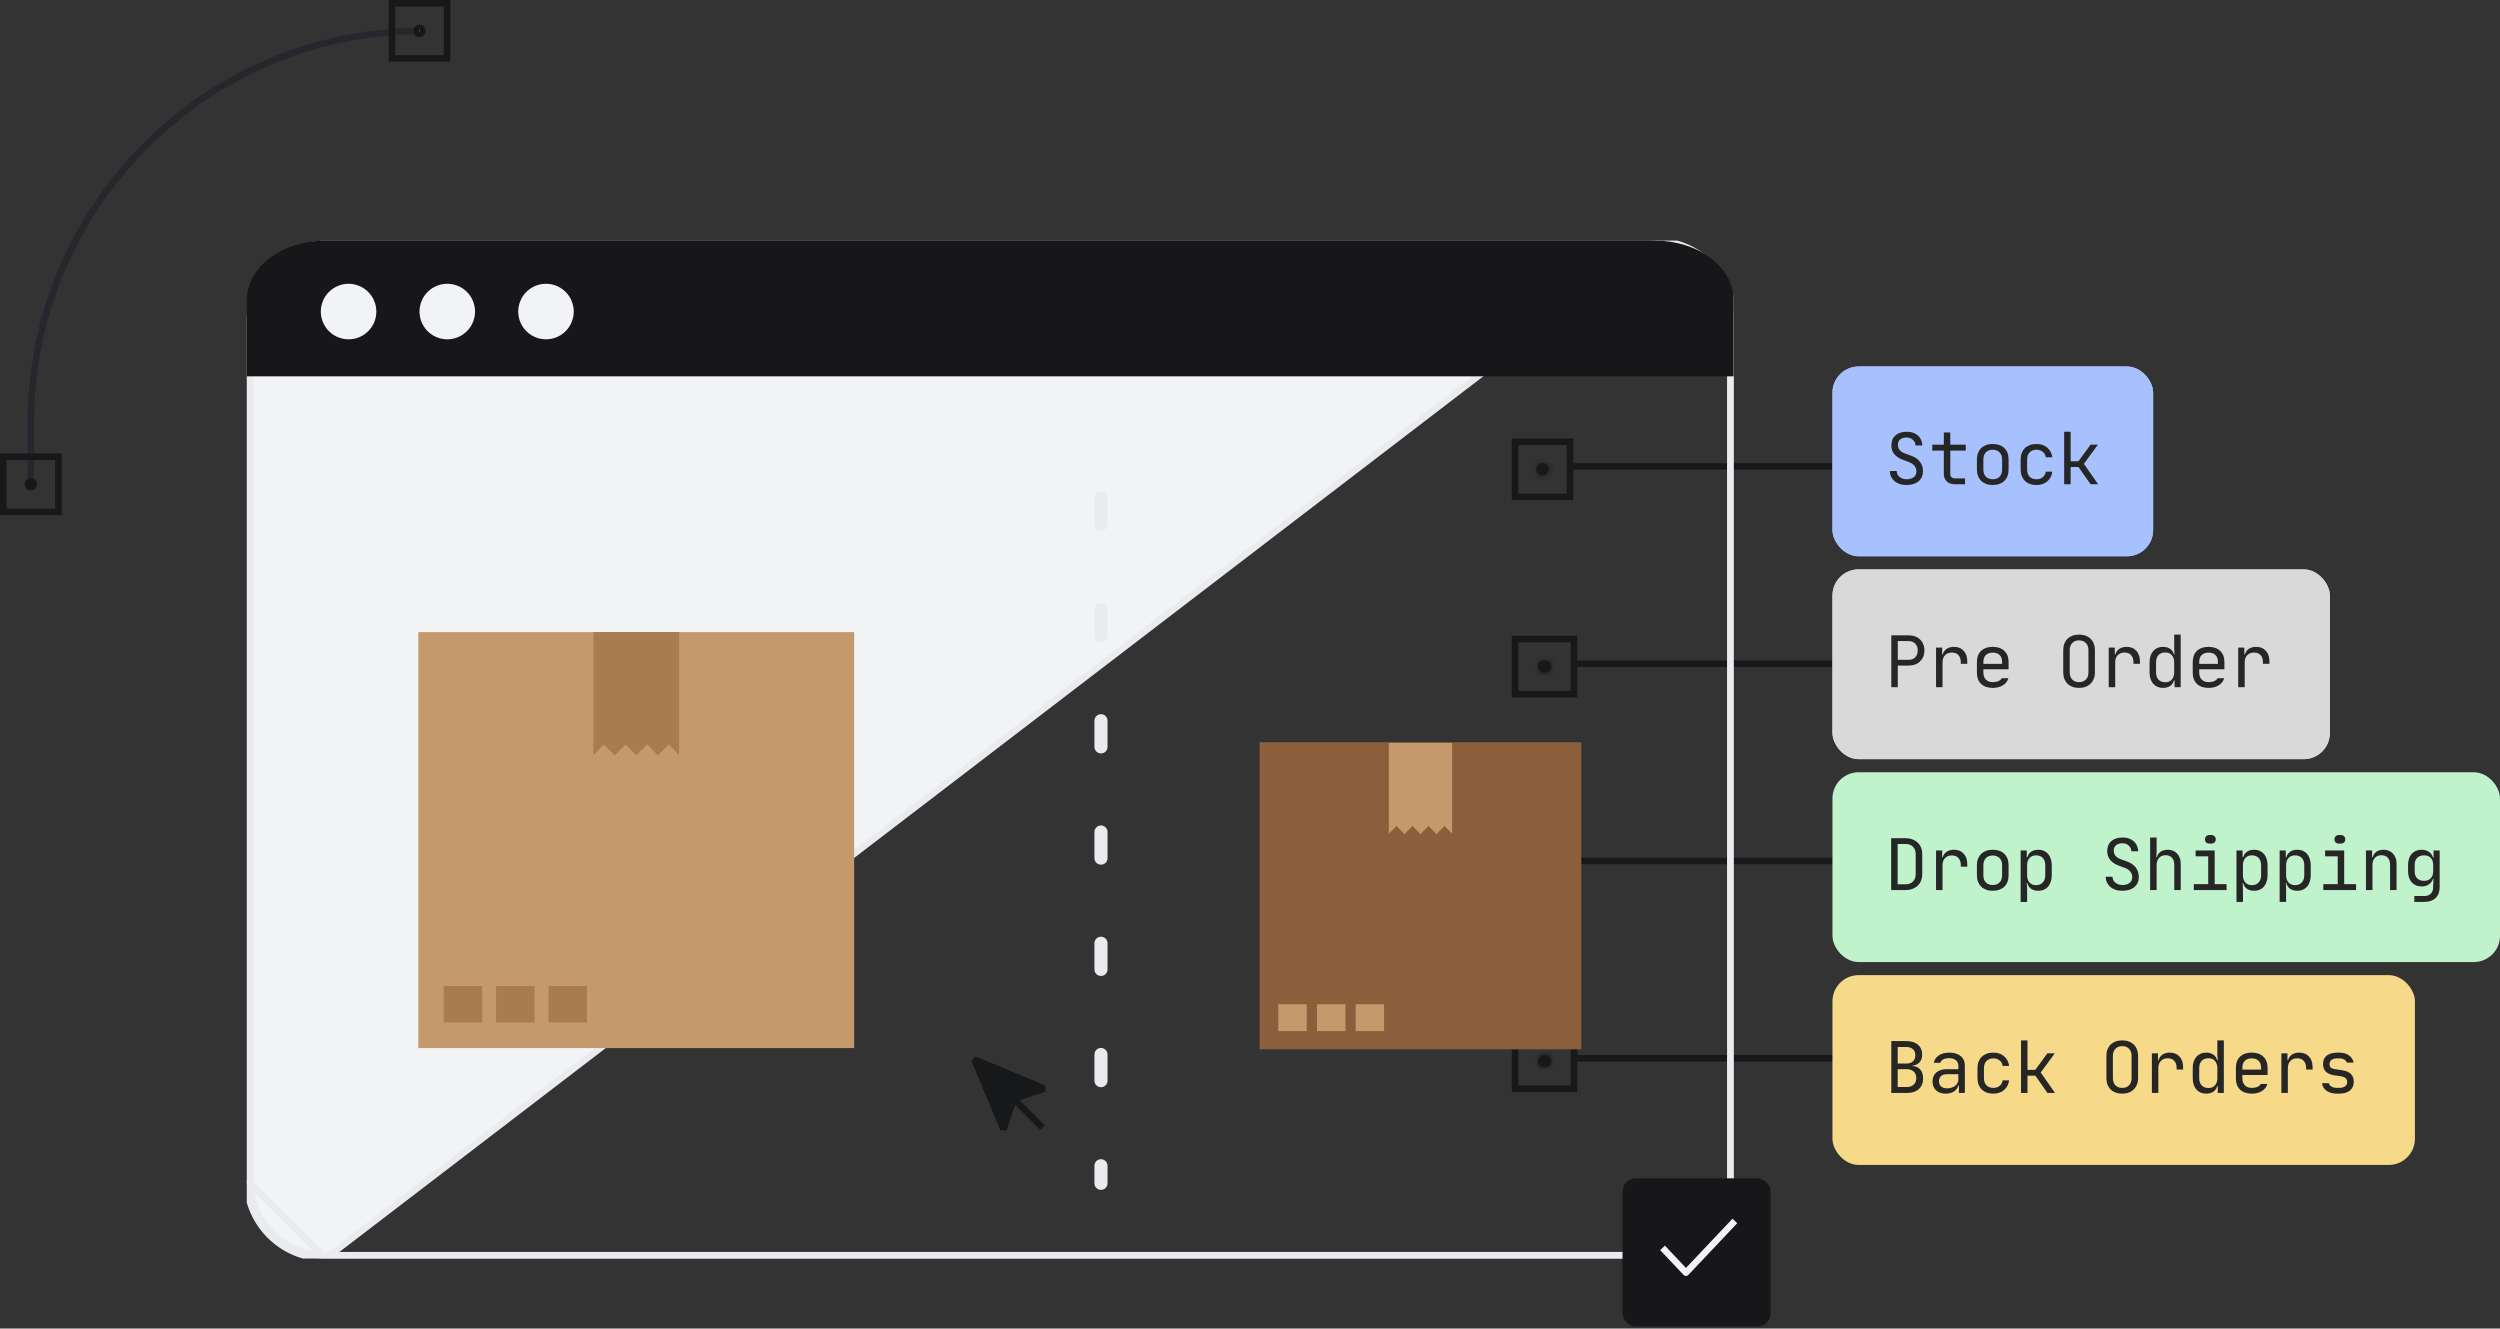 <svg width="382" height="203" viewBox="0 0 382 203" fill="none" xmlns="http://www.w3.org/2000/svg">
<rect x="0" y="0" width="382" height="203" fill="#333333" stroke="none"/>
<rect x="315.106" y="75.92" width="8.42" height="8.394" transform="rotate(-90 315.106 75.92)" stroke="#17181A"/>
<mask id="path-2-inside-1_2117_12706" fill="white">
<ellipse cx="319.303" cy="71.71" rx="0.942" ry="0.939" transform="rotate(-90 319.303 71.71)"/>
</mask>
<ellipse cx="319.303" cy="71.71" rx="0.942" ry="0.939" transform="rotate(-90 319.303 71.71)" fill="#17181A"/>
<path d="M319.303 71.768C319.267 71.768 319.242 71.739 319.242 71.71L321.242 71.71C321.242 70.64 320.376 69.768 319.303 69.768L319.303 71.768ZM319.242 71.71C319.242 71.681 319.267 71.652 319.303 71.652L319.303 73.652C320.376 73.652 321.242 72.78 321.242 71.71L319.242 71.71ZM319.303 71.652C319.339 71.652 319.363 71.681 319.363 71.71L317.363 71.71C317.363 72.78 318.229 73.652 319.303 73.652L319.303 71.652ZM319.363 71.71C319.363 71.739 319.339 71.768 319.303 71.768L319.303 69.768C318.229 69.768 317.363 70.64 317.363 71.71L319.363 71.71Z" fill="#17181A" mask="url(#path-2-inside-1_2117_12706)"/>
<rect x="231.5" y="75.92" width="8.42" height="8.394" transform="rotate(-90 231.5 75.92)" stroke="#17181A"/>
<mask id="path-5-inside-2_2117_12706" fill="white">
<ellipse cx="235.696" cy="71.71" rx="0.942" ry="0.939" transform="rotate(-90 235.696 71.71)"/>
</mask>
<ellipse cx="235.696" cy="71.71" rx="0.942" ry="0.939" transform="rotate(-90 235.696 71.71)" fill="#17181A"/>
<path d="M235.696 71.768C235.66 71.768 235.636 71.739 235.636 71.71L237.636 71.71C237.636 70.64 236.77 69.768 235.696 69.768L235.696 71.768ZM235.636 71.71C235.636 71.681 235.66 71.652 235.696 71.652L235.696 73.652C236.77 73.652 237.636 72.78 237.636 71.71L235.636 71.71ZM235.696 71.652C235.732 71.652 235.757 71.681 235.757 71.71L233.757 71.71C233.757 72.78 234.622 73.652 235.696 73.652L235.696 71.652ZM235.757 71.71C235.757 71.739 235.732 71.768 235.696 71.768L235.696 69.768C234.622 69.768 233.757 70.64 233.757 71.71L235.757 71.71Z" fill="#17181A" mask="url(#path-5-inside-2_2117_12706)"/>
<line x1="315.546" y1="71.268" x2="240.394" y2="71.268" stroke="#17181A"/>
<rect x="320.5" y="106.065" width="8.42" height="9" transform="rotate(-90 320.5 106.065)" stroke="#17181A"/>
<mask id="path-9-inside-3_2117_12706" fill="white">
<ellipse cx="325" cy="101.855" rx="0.942" ry="1" transform="rotate(-90 325 101.855)"/>
</mask>
<ellipse cx="325" cy="101.855" rx="0.942" ry="1" transform="rotate(-90 325 101.855)" fill="#17181A"/>
<path d="M325 101.913C325.019 101.913 325.025 101.919 325.021 101.916C325.02 101.915 325.014 101.909 325.009 101.898C325.004 101.885 325 101.87 325 101.855L327 101.855C327 100.727 326.047 99.913 325 99.913L325 101.913ZM325 101.855C325 101.84 325.004 101.824 325.009 101.812C325.014 101.8 325.02 101.794 325.021 101.793C325.025 101.79 325.019 101.797 325 101.797L325 103.797C326.047 103.797 327 102.983 327 101.855L325 101.855ZM325 101.797C324.981 101.797 324.975 101.79 324.979 101.793C324.98 101.794 324.986 101.8 324.991 101.812C324.996 101.824 325 101.84 325 101.855L323 101.855C323 102.983 323.953 103.797 325 103.797L325 101.797ZM325 101.855C325 101.87 324.996 101.885 324.991 101.898C324.986 101.909 324.98 101.915 324.979 101.916C324.975 101.919 324.981 101.913 325 101.913L325 99.913C323.953 99.913 323 100.727 323 101.855L325 101.855Z" fill="#17181A" mask="url(#path-9-inside-3_2117_12706)"/>
<rect x="231.5" y="106.065" width="8.42" height="9" transform="rotate(-90 231.5 106.065)" stroke="#17181A"/>
<mask id="path-12-inside-4_2117_12706" fill="white">
<ellipse cx="236" cy="101.855" rx="0.942" ry="1" transform="rotate(-90 236 101.855)"/>
</mask>
<ellipse cx="236" cy="101.855" rx="0.942" ry="1" transform="rotate(-90 236 101.855)" fill="#17181A"/>
<path d="M236 101.913C236.019 101.913 236.025 101.919 236.021 101.916C236.02 101.915 236.014 101.909 236.009 101.898C236.004 101.885 236 101.87 236 101.855L238 101.855C238 100.727 237.047 99.913 236 99.913L236 101.913ZM236 101.855C236 101.84 236.004 101.824 236.009 101.812C236.014 101.8 236.02 101.794 236.021 101.793C236.025 101.79 236.019 101.797 236 101.797L236 103.797C237.047 103.797 238 102.983 238 101.855L236 101.855ZM236 101.797C235.981 101.797 235.975 101.79 235.979 101.793C235.98 101.794 235.986 101.8 235.991 101.812C235.996 101.824 236 101.84 236 101.855L234 101.855C234 102.983 234.953 103.797 236 103.797L236 101.797ZM236 101.855C236 101.87 235.996 101.885 235.991 101.898C235.986 101.909 235.98 101.915 235.979 101.916C235.975 101.919 235.981 101.913 236 101.913L236 99.913C234.953 99.913 234 100.727 234 101.855L236 101.855Z" fill="#17181A" mask="url(#path-12-inside-4_2117_12706)"/>
<line x1="321" y1="101.413" x2="241" y2="101.413" stroke="#17181A"/>
<rect x="320.5" y="166.355" width="8.42" height="9" transform="rotate(-90 320.5 166.355)" stroke="#17181A"/>
<mask id="path-16-inside-5_2117_12706" fill="white">
<ellipse cx="325" cy="162.145" rx="0.942" ry="1" transform="rotate(-90 325 162.145)"/>
</mask>
<ellipse cx="325" cy="162.145" rx="0.942" ry="1" transform="rotate(-90 325 162.145)" fill="#17181A"/>
<path d="M325 162.203C325.019 162.203 325.025 162.21 325.021 162.207C325.02 162.205 325.014 162.199 325.009 162.188C325.004 162.175 325 162.16 325 162.145L327 162.145C327 161.017 326.047 160.203 325 160.203L325 162.203ZM325 162.145C325 162.13 325.004 162.114 325.009 162.102C325.014 162.09 325.02 162.085 325.021 162.083C325.025 162.08 325.019 162.087 325 162.087L325 164.087C326.047 164.087 327 163.273 327 162.145L325 162.145ZM325 162.087C324.981 162.087 324.975 162.08 324.979 162.083C324.98 162.085 324.986 162.09 324.991 162.102C324.996 162.114 325 162.13 325 162.145L323 162.145C323 163.273 323.953 164.087 325 164.087L325 162.087ZM325 162.145C325 162.16 324.996 162.175 324.991 162.188C324.986 162.199 324.98 162.205 324.979 162.207C324.975 162.21 324.981 162.203 325 162.203L325 160.203C323.953 160.203 323 161.017 323 162.145L325 162.145Z" fill="#17181A" mask="url(#path-16-inside-5_2117_12706)"/>
<rect x="231.5" y="166.355" width="8.42" height="9" transform="rotate(-90 231.5 166.355)" stroke="#17181A"/>
<mask id="path-19-inside-6_2117_12706" fill="white">
<ellipse cx="236" cy="162.145" rx="0.942" ry="1" transform="rotate(-90 236 162.145)"/>
</mask>
<ellipse cx="236" cy="162.145" rx="0.942" ry="1" transform="rotate(-90 236 162.145)" fill="#17181A"/>
<path d="M236 162.203C236.019 162.203 236.025 162.21 236.021 162.207C236.02 162.205 236.014 162.199 236.009 162.188C236.004 162.175 236 162.16 236 162.145L238 162.145C238 161.017 237.047 160.203 236 160.203L236 162.203ZM236 162.145C236 162.13 236.004 162.114 236.009 162.102C236.014 162.09 236.02 162.085 236.021 162.083C236.025 162.08 236.019 162.087 236 162.087L236 164.087C237.047 164.087 238 163.273 238 162.145L236 162.145ZM236 162.087C235.981 162.087 235.975 162.08 235.979 162.083C235.98 162.085 235.986 162.09 235.991 162.102C235.996 162.114 236 162.13 236 162.145L234 162.145C234 163.273 234.953 164.087 236 164.087L236 162.087ZM236 162.145C236 162.16 235.996 162.175 235.991 162.188C235.986 162.199 235.98 162.205 235.979 162.207C235.975 162.21 235.981 162.203 236 162.203L236 160.203C234.953 160.203 234 161.017 234 162.145L236 162.145Z" fill="#17181A" mask="url(#path-19-inside-6_2117_12706)"/>
<line x1="321" y1="161.703" x2="241" y2="161.703" stroke="#17181A"/>
<rect x="320.5" y="136.21" width="8.42" height="9" transform="rotate(-90 320.5 136.21)" stroke="#17181A"/>
<mask id="path-23-inside-7_2117_12706" fill="white">
<ellipse cx="325" cy="132" rx="0.942" ry="1" transform="rotate(-90 325 132)"/>
</mask>
<ellipse cx="325" cy="132" rx="0.942" ry="1" transform="rotate(-90 325 132)" fill="#17181A"/>
<path d="M325 132.058C325.019 132.058 325.025 132.065 325.021 132.062C325.02 132.06 325.014 132.054 325.009 132.043C325.004 132.03 325 132.015 325 132L327 132C327 130.872 326.047 130.058 325 130.058L325 132.058ZM325 132C325 131.985 325.004 131.97 325.009 131.957C325.014 131.945 325.02 131.94 325.021 131.938C325.025 131.935 325.019 131.942 325 131.942L325 133.942C326.047 133.942 327 133.128 327 132L325 132ZM325 131.942C324.981 131.942 324.975 131.935 324.979 131.938C324.98 131.94 324.986 131.945 324.991 131.957C324.996 131.97 325 131.985 325 132L323 132C323 133.128 323.953 133.942 325 133.942L325 131.942ZM325 132C325 132.015 324.996 132.03 324.991 132.043C324.986 132.054 324.98 132.06 324.979 132.062C324.975 132.065 324.981 132.058 325 132.058L325 130.058C323.953 130.058 323 130.872 323 132L325 132Z" fill="#17181A" mask="url(#path-23-inside-7_2117_12706)"/>
<rect x="231.5" y="136.21" width="8.42" height="9" transform="rotate(-90 231.5 136.21)" stroke="#17181A"/>
<mask id="path-26-inside-8_2117_12706" fill="white">
<ellipse cx="236" cy="132" rx="0.942" ry="1" transform="rotate(-90 236 132)"/>
</mask>
<ellipse cx="236" cy="132" rx="0.942" ry="1" transform="rotate(-90 236 132)" fill="#17181A"/>
<path d="M236 132.058C236.019 132.058 236.025 132.065 236.021 132.062C236.02 132.06 236.014 132.054 236.009 132.043C236.004 132.03 236 132.015 236 132L238 132C238 130.872 237.047 130.058 236 130.058L236 132.058ZM236 132C236 131.985 236.004 131.97 236.009 131.957C236.014 131.945 236.02 131.94 236.021 131.938C236.025 131.935 236.019 131.942 236 131.942L236 133.942C237.047 133.942 238 133.128 238 132L236 132ZM236 131.942C235.981 131.942 235.975 131.935 235.979 131.938C235.98 131.94 235.986 131.945 235.991 131.957C235.996 131.97 236 131.985 236 132L234 132C234 133.128 234.953 133.942 236 133.942L236 131.942ZM236 132C236 132.015 235.996 132.03 235.991 132.043C235.986 132.054 235.98 132.06 235.979 132.062C235.975 132.065 235.981 132.058 236 132.058L236 130.058C234.953 130.058 234 130.872 234 132L236 132Z" fill="#17181A" mask="url(#path-26-inside-8_2117_12706)"/>
<line x1="321" y1="131.558" x2="241" y2="131.558" stroke="#17181A"/>
<rect x="280" y="56" width="49" height="29" rx="4" fill="#A6C1FE"/>
<path d="M291.3 74.11C290.941 74.11 290.607 74.062 290.299 73.967C289.991 73.864 289.723 73.721 289.496 73.538C289.276 73.347 289.1 73.12 288.968 72.856C288.843 72.592 288.777 72.295 288.77 71.965H289.815C289.815 72.156 289.852 72.328 289.925 72.482C290.006 72.636 290.116 72.768 290.255 72.878C290.394 72.988 290.556 73.076 290.739 73.142C290.922 73.201 291.117 73.23 291.322 73.23C291.784 73.23 292.151 73.124 292.422 72.911C292.693 72.691 292.829 72.394 292.829 72.02C292.829 71.705 292.73 71.426 292.532 71.184C292.334 70.935 292.048 70.74 291.674 70.601L290.838 70.293C289.613 69.846 289.001 69.105 289.001 68.071C289.001 67.411 289.21 66.898 289.628 66.531C290.046 66.157 290.622 65.97 291.355 65.97C291.7 65.97 292.015 66.018 292.301 66.113C292.587 66.208 292.833 66.348 293.038 66.531C293.251 66.714 293.416 66.938 293.533 67.202C293.658 67.459 293.724 67.748 293.731 68.071H292.686C292.686 67.888 292.649 67.723 292.576 67.576C292.503 67.422 292.404 67.294 292.279 67.191C292.162 67.081 292.022 66.997 291.861 66.938C291.7 66.879 291.527 66.85 291.344 66.85C290.926 66.85 290.596 66.949 290.354 67.147C290.119 67.345 290.002 67.613 290.002 67.95C290.002 68.28 290.09 68.555 290.266 68.775C290.449 68.988 290.743 69.167 291.146 69.314L292.026 69.633C292.613 69.846 293.06 70.154 293.368 70.557C293.676 70.96 293.83 71.437 293.83 71.987C293.83 72.647 293.603 73.168 293.148 73.549C292.701 73.923 292.085 74.11 291.3 74.11ZM295.256 67.95H297.016V66.08H298.006V67.95H300.371V68.852H298.006V72.438C298.006 72.643 298.068 72.805 298.193 72.922C298.325 73.039 298.501 73.098 298.721 73.098H300.261V74H298.721C298.2 74 297.786 73.857 297.478 73.571C297.17 73.285 297.016 72.907 297.016 72.438V68.852H295.256V67.95ZM303.061 71.745C303.061 72.207 303.186 72.57 303.435 72.834C303.692 73.098 304.044 73.23 304.491 73.23C304.931 73.23 305.28 73.098 305.536 72.834C305.793 72.57 305.921 72.207 305.921 71.745V70.205C305.921 69.743 305.793 69.38 305.536 69.116C305.28 68.852 304.931 68.72 304.491 68.72C304.051 68.72 303.703 68.852 303.446 69.116C303.19 69.38 303.061 69.743 303.061 70.205V71.745ZM302.071 70.205C302.071 69.838 302.126 69.512 302.236 69.226C302.354 68.933 302.515 68.683 302.72 68.478C302.933 68.273 303.186 68.115 303.479 68.005C303.78 67.895 304.117 67.84 304.491 67.84C305.239 67.84 305.83 68.049 306.262 68.467C306.695 68.885 306.911 69.461 306.911 70.194V71.745C306.911 72.112 306.856 72.442 306.746 72.735C306.636 73.028 306.475 73.278 306.262 73.483C306.057 73.681 305.804 73.835 305.503 73.945C305.203 74.055 304.865 74.11 304.491 74.11C304.117 74.11 303.78 74.055 303.479 73.945C303.186 73.835 302.933 73.677 302.72 73.472C302.515 73.267 302.354 73.017 302.236 72.724C302.126 72.431 302.071 72.104 302.071 71.745V70.205ZM311.175 74.11C310.801 74.11 310.464 74.055 310.163 73.945C309.87 73.835 309.617 73.677 309.404 73.472C309.199 73.267 309.037 73.017 308.92 72.724C308.81 72.431 308.755 72.104 308.755 71.745V70.205C308.755 69.846 308.81 69.519 308.92 69.226C309.037 68.933 309.199 68.683 309.404 68.478C309.617 68.273 309.87 68.115 310.163 68.005C310.464 67.895 310.801 67.84 311.175 67.84C311.842 67.84 312.389 68.023 312.814 68.39C313.247 68.749 313.507 69.244 313.595 69.875H312.605C312.554 69.523 312.396 69.244 312.132 69.039C311.875 68.826 311.556 68.72 311.175 68.72C310.735 68.72 310.387 68.852 310.13 69.116C309.873 69.38 309.745 69.743 309.745 70.205V71.745C309.745 72.207 309.87 72.57 310.119 72.834C310.376 73.098 310.728 73.23 311.175 73.23C311.556 73.23 311.875 73.127 312.132 72.922C312.396 72.709 312.554 72.427 312.605 72.075H313.595C313.5 72.713 313.236 73.212 312.803 73.571C312.378 73.93 311.835 74.11 311.175 74.11ZM316.396 65.97V70.48H317.584L319.432 67.95H320.565L318.42 70.876L320.598 74H319.443L317.595 71.36H316.396V74H315.406V65.97H316.396Z" fill="#262626"/>
<rect x="280" y="87" width="76" height="29" rx="4" fill="#D9D9D9"/>
<path d="M291.663 97.08C292.022 97.08 292.349 97.135 292.642 97.245C292.935 97.355 293.185 97.513 293.39 97.718C293.603 97.923 293.764 98.169 293.874 98.455C293.991 98.734 294.05 99.045 294.05 99.39C294.05 99.735 293.991 100.05 293.874 100.336C293.757 100.615 293.592 100.857 293.379 101.062C293.174 101.267 292.924 101.425 292.631 101.535C292.338 101.645 292.015 101.7 291.663 101.7H289.98V105H288.99V97.08H291.663ZM289.98 97.96V100.82H291.663C292.074 100.82 292.404 100.692 292.653 100.435C292.902 100.171 293.027 99.823 293.027 99.39C293.027 98.957 292.902 98.613 292.653 98.356C292.404 98.092 292.074 97.96 291.663 97.96H289.98ZM295.828 98.95H296.763V99.995H296.851C296.946 99.636 297.144 99.353 297.445 99.148C297.745 98.943 298.116 98.84 298.556 98.84C299.194 98.84 299.692 99.042 300.052 99.445C300.418 99.841 300.602 100.387 300.602 101.084V101.425H299.612V101.205C299.612 100.728 299.491 100.362 299.249 100.105C299.014 99.841 298.677 99.709 298.237 99.709C297.804 99.709 297.459 99.845 297.203 100.116C296.946 100.38 296.818 100.743 296.818 101.205V105H295.828V98.95ZM304.491 105.11C303.736 105.11 303.142 104.905 302.709 104.494C302.284 104.083 302.071 103.519 302.071 102.8V101.15C302.071 100.431 302.284 99.867 302.709 99.456C303.142 99.045 303.736 98.84 304.491 98.84C305.247 98.84 305.837 99.045 306.262 99.456C306.695 99.867 306.911 100.431 306.911 101.15V102.261H303.061V102.745C303.061 103.207 303.186 103.57 303.435 103.834C303.692 104.098 304.044 104.23 304.491 104.23C304.821 104.23 305.107 104.179 305.349 104.076C305.591 103.973 305.771 103.823 305.888 103.625H306.878C306.754 104.087 306.475 104.45 306.042 104.714C305.617 104.978 305.1 105.11 304.491 105.11ZM305.921 101.436V101.15C305.921 100.695 305.797 100.343 305.547 100.094C305.298 99.845 304.946 99.72 304.491 99.72C304.037 99.72 303.685 99.845 303.435 100.094C303.186 100.343 303.061 100.695 303.061 101.15V101.436H305.921ZM316.253 102.745C316.253 103.2 316.381 103.563 316.638 103.834C316.894 104.098 317.243 104.23 317.683 104.23C318.123 104.23 318.471 104.098 318.728 103.834C318.984 103.563 319.113 103.2 319.113 102.745V99.335C319.113 98.88 318.984 98.521 318.728 98.257C318.471 97.986 318.123 97.85 317.683 97.85C317.243 97.85 316.894 97.986 316.638 98.257C316.381 98.521 316.253 98.88 316.253 99.335V102.745ZM315.263 99.335C315.263 98.976 315.318 98.649 315.428 98.356C315.545 98.063 315.706 97.813 315.912 97.608C316.124 97.403 316.377 97.245 316.671 97.135C316.971 97.025 317.309 96.97 317.683 96.97C318.057 96.97 318.39 97.025 318.684 97.135C318.984 97.245 319.237 97.403 319.443 97.608C319.655 97.813 319.817 98.063 319.927 98.356C320.044 98.649 320.103 98.976 320.103 99.335V102.745C320.103 103.104 320.044 103.431 319.927 103.724C319.817 104.01 319.655 104.256 319.443 104.461C319.237 104.666 318.984 104.828 318.684 104.945C318.383 105.055 318.049 105.11 317.683 105.11C317.309 105.11 316.971 105.055 316.671 104.945C316.377 104.835 316.124 104.677 315.912 104.472C315.706 104.267 315.545 104.017 315.428 103.724C315.318 103.431 315.263 103.104 315.263 102.745V99.335ZM322.211 98.95H323.146V99.995H323.234C323.329 99.636 323.527 99.353 323.828 99.148C324.128 98.943 324.499 98.84 324.939 98.84C325.577 98.84 326.075 99.042 326.435 99.445C326.801 99.841 326.985 100.387 326.985 101.084V101.425H325.995V101.205C325.995 100.728 325.874 100.362 325.632 100.105C325.397 99.841 325.06 99.709 324.62 99.709C324.187 99.709 323.842 99.845 323.586 100.116C323.329 100.38 323.201 100.743 323.201 101.205V105H322.211V98.95ZM328.454 101.205C328.454 100.838 328.502 100.508 328.597 100.215C328.7 99.922 328.839 99.676 329.015 99.478C329.191 99.273 329.404 99.115 329.653 99.005C329.903 98.895 330.181 98.84 330.489 98.84C330.937 98.84 331.307 98.943 331.6 99.148C331.894 99.346 332.088 99.628 332.183 99.995H332.271C332.264 99.87 332.257 99.746 332.249 99.621C332.235 99.511 332.224 99.397 332.216 99.28C332.216 99.155 332.216 99.045 332.216 98.95V96.97H333.206V105H332.271V103.955H332.183C332.088 104.322 331.894 104.608 331.6 104.813C331.307 105.011 330.937 105.11 330.489 105.11C330.181 105.11 329.903 105.055 329.653 104.945C329.404 104.835 329.191 104.681 329.015 104.483C328.839 104.278 328.7 104.028 328.597 103.735C328.502 103.442 328.454 103.112 328.454 102.745V101.205ZM330.863 104.252C331.274 104.252 331.6 104.116 331.842 103.845C332.092 103.574 332.216 103.207 332.216 102.745V101.205C332.216 100.743 332.092 100.376 331.842 100.105C331.6 99.834 331.274 99.698 330.863 99.698C330.416 99.698 330.068 99.83 329.818 100.094C329.569 100.358 329.444 100.728 329.444 101.205V102.745C329.444 103.207 329.569 103.574 329.818 103.845C330.075 104.116 330.423 104.252 330.863 104.252ZM337.47 105.11C336.715 105.11 336.121 104.905 335.688 104.494C335.263 104.083 335.05 103.519 335.05 102.8V101.15C335.05 100.431 335.263 99.867 335.688 99.456C336.121 99.045 336.715 98.84 337.47 98.84C338.225 98.84 338.816 99.045 339.241 99.456C339.674 99.867 339.89 100.431 339.89 101.15V102.261H336.04V102.745C336.04 103.207 336.165 103.57 336.414 103.834C336.671 104.098 337.023 104.23 337.47 104.23C337.8 104.23 338.086 104.179 338.328 104.076C338.57 103.973 338.75 103.823 338.867 103.625H339.857C339.732 104.087 339.454 104.45 339.021 104.714C338.596 104.978 338.079 105.11 337.47 105.11ZM338.9 101.436V101.15C338.9 100.695 338.775 100.343 338.526 100.094C338.277 99.845 337.925 99.72 337.47 99.72C337.015 99.72 336.663 99.845 336.414 100.094C336.165 100.343 336.04 100.695 336.04 101.15V101.436H338.9ZM341.998 98.95H342.933V99.995H343.021C343.116 99.636 343.314 99.353 343.615 99.148C343.915 98.943 344.286 98.84 344.726 98.84C345.364 98.84 345.862 99.042 346.222 99.445C346.588 99.841 346.772 100.387 346.772 101.084V101.425H345.782V101.205C345.782 100.728 345.661 100.362 345.419 100.105C345.184 99.841 344.847 99.709 344.407 99.709C343.974 99.709 343.629 99.845 343.373 100.116C343.116 100.38 342.988 100.743 342.988 101.205V105H341.998V98.95Z" fill="#262626"/>
<rect x="280" y="56" width="49" height="29" rx="4" fill="#A6C1FE"/>
<path d="M291.3 74.11C290.941 74.11 290.607 74.062 290.299 73.967C289.991 73.864 289.723 73.721 289.496 73.538C289.276 73.347 289.1 73.12 288.968 72.856C288.843 72.592 288.777 72.295 288.77 71.965H289.815C289.815 72.156 289.852 72.328 289.925 72.482C290.006 72.636 290.116 72.768 290.255 72.878C290.394 72.988 290.556 73.076 290.739 73.142C290.922 73.201 291.117 73.23 291.322 73.23C291.784 73.23 292.151 73.124 292.422 72.911C292.693 72.691 292.829 72.394 292.829 72.02C292.829 71.705 292.73 71.426 292.532 71.184C292.334 70.935 292.048 70.74 291.674 70.601L290.838 70.293C289.613 69.846 289.001 69.105 289.001 68.071C289.001 67.411 289.21 66.898 289.628 66.531C290.046 66.157 290.622 65.97 291.355 65.97C291.7 65.97 292.015 66.018 292.301 66.113C292.587 66.208 292.833 66.348 293.038 66.531C293.251 66.714 293.416 66.938 293.533 67.202C293.658 67.459 293.724 67.748 293.731 68.071H292.686C292.686 67.888 292.649 67.723 292.576 67.576C292.503 67.422 292.404 67.294 292.279 67.191C292.162 67.081 292.022 66.997 291.861 66.938C291.7 66.879 291.527 66.85 291.344 66.85C290.926 66.85 290.596 66.949 290.354 67.147C290.119 67.345 290.002 67.613 290.002 67.95C290.002 68.28 290.09 68.555 290.266 68.775C290.449 68.988 290.743 69.167 291.146 69.314L292.026 69.633C292.613 69.846 293.06 70.154 293.368 70.557C293.676 70.96 293.83 71.437 293.83 71.987C293.83 72.647 293.603 73.168 293.148 73.549C292.701 73.923 292.085 74.11 291.3 74.11ZM295.256 67.95H297.016V66.08H298.006V67.95H300.371V68.852H298.006V72.438C298.006 72.643 298.068 72.805 298.193 72.922C298.325 73.039 298.501 73.098 298.721 73.098H300.261V74H298.721C298.2 74 297.786 73.857 297.478 73.571C297.17 73.285 297.016 72.907 297.016 72.438V68.852H295.256V67.95ZM303.061 71.745C303.061 72.207 303.186 72.57 303.435 72.834C303.692 73.098 304.044 73.23 304.491 73.23C304.931 73.23 305.28 73.098 305.536 72.834C305.793 72.57 305.921 72.207 305.921 71.745V70.205C305.921 69.743 305.793 69.38 305.536 69.116C305.28 68.852 304.931 68.72 304.491 68.72C304.051 68.72 303.703 68.852 303.446 69.116C303.19 69.38 303.061 69.743 303.061 70.205V71.745ZM302.071 70.205C302.071 69.838 302.126 69.512 302.236 69.226C302.354 68.933 302.515 68.683 302.72 68.478C302.933 68.273 303.186 68.115 303.479 68.005C303.78 67.895 304.117 67.84 304.491 67.84C305.239 67.84 305.83 68.049 306.262 68.467C306.695 68.885 306.911 69.461 306.911 70.194V71.745C306.911 72.112 306.856 72.442 306.746 72.735C306.636 73.028 306.475 73.278 306.262 73.483C306.057 73.681 305.804 73.835 305.503 73.945C305.203 74.055 304.865 74.11 304.491 74.11C304.117 74.11 303.78 74.055 303.479 73.945C303.186 73.835 302.933 73.677 302.72 73.472C302.515 73.267 302.354 73.017 302.236 72.724C302.126 72.431 302.071 72.104 302.071 71.745V70.205ZM311.175 74.11C310.801 74.11 310.464 74.055 310.163 73.945C309.87 73.835 309.617 73.677 309.404 73.472C309.199 73.267 309.037 73.017 308.92 72.724C308.81 72.431 308.755 72.104 308.755 71.745V70.205C308.755 69.846 308.81 69.519 308.92 69.226C309.037 68.933 309.199 68.683 309.404 68.478C309.617 68.273 309.87 68.115 310.163 68.005C310.464 67.895 310.801 67.84 311.175 67.84C311.842 67.84 312.389 68.023 312.814 68.39C313.247 68.749 313.507 69.244 313.595 69.875H312.605C312.554 69.523 312.396 69.244 312.132 69.039C311.875 68.826 311.556 68.72 311.175 68.72C310.735 68.72 310.387 68.852 310.13 69.116C309.873 69.38 309.745 69.743 309.745 70.205V71.745C309.745 72.207 309.87 72.57 310.119 72.834C310.376 73.098 310.728 73.23 311.175 73.23C311.556 73.23 311.875 73.127 312.132 72.922C312.396 72.709 312.554 72.427 312.605 72.075H313.595C313.5 72.713 313.236 73.212 312.803 73.571C312.378 73.93 311.835 74.11 311.175 74.11ZM316.396 65.97V70.48H317.584L319.432 67.95H320.565L318.42 70.876L320.598 74H319.443L317.595 71.36H316.396V74H315.406V65.97H316.396Z" fill="#262626"/>
<rect x="280" y="87" width="76" height="29" rx="4" fill="#D9D9D9"/>
<path d="M291.663 97.08C292.022 97.08 292.349 97.135 292.642 97.245C292.935 97.355 293.185 97.513 293.39 97.718C293.603 97.923 293.764 98.169 293.874 98.455C293.991 98.734 294.05 99.045 294.05 99.39C294.05 99.735 293.991 100.05 293.874 100.336C293.757 100.615 293.592 100.857 293.379 101.062C293.174 101.267 292.924 101.425 292.631 101.535C292.338 101.645 292.015 101.7 291.663 101.7H289.98V105H288.99V97.08H291.663ZM289.98 97.96V100.82H291.663C292.074 100.82 292.404 100.692 292.653 100.435C292.902 100.171 293.027 99.823 293.027 99.39C293.027 98.957 292.902 98.613 292.653 98.356C292.404 98.092 292.074 97.96 291.663 97.96H289.98ZM295.828 98.95H296.763V99.995H296.851C296.946 99.636 297.144 99.353 297.445 99.148C297.745 98.943 298.116 98.84 298.556 98.84C299.194 98.84 299.692 99.042 300.052 99.445C300.418 99.841 300.602 100.387 300.602 101.084V101.425H299.612V101.205C299.612 100.728 299.491 100.362 299.249 100.105C299.014 99.841 298.677 99.709 298.237 99.709C297.804 99.709 297.459 99.845 297.203 100.116C296.946 100.38 296.818 100.743 296.818 101.205V105H295.828V98.95ZM304.491 105.11C303.736 105.11 303.142 104.905 302.709 104.494C302.284 104.083 302.071 103.519 302.071 102.8V101.15C302.071 100.431 302.284 99.867 302.709 99.456C303.142 99.045 303.736 98.84 304.491 98.84C305.247 98.84 305.837 99.045 306.262 99.456C306.695 99.867 306.911 100.431 306.911 101.15V102.261H303.061V102.745C303.061 103.207 303.186 103.57 303.435 103.834C303.692 104.098 304.044 104.23 304.491 104.23C304.821 104.23 305.107 104.179 305.349 104.076C305.591 103.973 305.771 103.823 305.888 103.625H306.878C306.754 104.087 306.475 104.45 306.042 104.714C305.617 104.978 305.1 105.11 304.491 105.11ZM305.921 101.436V101.15C305.921 100.695 305.797 100.343 305.547 100.094C305.298 99.845 304.946 99.72 304.491 99.72C304.037 99.72 303.685 99.845 303.435 100.094C303.186 100.343 303.061 100.695 303.061 101.15V101.436H305.921ZM316.253 102.745C316.253 103.2 316.381 103.563 316.638 103.834C316.894 104.098 317.243 104.23 317.683 104.23C318.123 104.23 318.471 104.098 318.728 103.834C318.984 103.563 319.113 103.2 319.113 102.745V99.335C319.113 98.88 318.984 98.521 318.728 98.257C318.471 97.986 318.123 97.85 317.683 97.85C317.243 97.85 316.894 97.986 316.638 98.257C316.381 98.521 316.253 98.88 316.253 99.335V102.745ZM315.263 99.335C315.263 98.976 315.318 98.649 315.428 98.356C315.545 98.063 315.706 97.813 315.912 97.608C316.124 97.403 316.377 97.245 316.671 97.135C316.971 97.025 317.309 96.97 317.683 96.97C318.057 96.97 318.39 97.025 318.684 97.135C318.984 97.245 319.237 97.403 319.443 97.608C319.655 97.813 319.817 98.063 319.927 98.356C320.044 98.649 320.103 98.976 320.103 99.335V102.745C320.103 103.104 320.044 103.431 319.927 103.724C319.817 104.01 319.655 104.256 319.443 104.461C319.237 104.666 318.984 104.828 318.684 104.945C318.383 105.055 318.049 105.11 317.683 105.11C317.309 105.11 316.971 105.055 316.671 104.945C316.377 104.835 316.124 104.677 315.912 104.472C315.706 104.267 315.545 104.017 315.428 103.724C315.318 103.431 315.263 103.104 315.263 102.745V99.335ZM322.211 98.95H323.146V99.995H323.234C323.329 99.636 323.527 99.353 323.828 99.148C324.128 98.943 324.499 98.84 324.939 98.84C325.577 98.84 326.075 99.042 326.435 99.445C326.801 99.841 326.985 100.387 326.985 101.084V101.425H325.995V101.205C325.995 100.728 325.874 100.362 325.632 100.105C325.397 99.841 325.06 99.709 324.62 99.709C324.187 99.709 323.842 99.845 323.586 100.116C323.329 100.38 323.201 100.743 323.201 101.205V105H322.211V98.95ZM328.454 101.205C328.454 100.838 328.502 100.508 328.597 100.215C328.7 99.922 328.839 99.676 329.015 99.478C329.191 99.273 329.404 99.115 329.653 99.005C329.903 98.895 330.181 98.84 330.489 98.84C330.937 98.84 331.307 98.943 331.6 99.148C331.894 99.346 332.088 99.628 332.183 99.995H332.271C332.264 99.87 332.257 99.746 332.249 99.621C332.235 99.511 332.224 99.397 332.216 99.28C332.216 99.155 332.216 99.045 332.216 98.95V96.97H333.206V105H332.271V103.955H332.183C332.088 104.322 331.894 104.608 331.6 104.813C331.307 105.011 330.937 105.11 330.489 105.11C330.181 105.11 329.903 105.055 329.653 104.945C329.404 104.835 329.191 104.681 329.015 104.483C328.839 104.278 328.7 104.028 328.597 103.735C328.502 103.442 328.454 103.112 328.454 102.745V101.205ZM330.863 104.252C331.274 104.252 331.6 104.116 331.842 103.845C332.092 103.574 332.216 103.207 332.216 102.745V101.205C332.216 100.743 332.092 100.376 331.842 100.105C331.6 99.834 331.274 99.698 330.863 99.698C330.416 99.698 330.068 99.83 329.818 100.094C329.569 100.358 329.444 100.728 329.444 101.205V102.745C329.444 103.207 329.569 103.574 329.818 103.845C330.075 104.116 330.423 104.252 330.863 104.252ZM337.47 105.11C336.715 105.11 336.121 104.905 335.688 104.494C335.263 104.083 335.05 103.519 335.05 102.8V101.15C335.05 100.431 335.263 99.867 335.688 99.456C336.121 99.045 336.715 98.84 337.47 98.84C338.225 98.84 338.816 99.045 339.241 99.456C339.674 99.867 339.89 100.431 339.89 101.15V102.261H336.04V102.745C336.04 103.207 336.165 103.57 336.414 103.834C336.671 104.098 337.023 104.23 337.47 104.23C337.8 104.23 338.086 104.179 338.328 104.076C338.57 103.973 338.75 103.823 338.867 103.625H339.857C339.732 104.087 339.454 104.45 339.021 104.714C338.596 104.978 338.079 105.11 337.47 105.11ZM338.9 101.436V101.15C338.9 100.695 338.775 100.343 338.526 100.094C338.277 99.845 337.925 99.72 337.47 99.72C337.015 99.72 336.663 99.845 336.414 100.094C336.165 100.343 336.04 100.695 336.04 101.15V101.436H338.9ZM341.998 98.95H342.933V99.995H343.021C343.116 99.636 343.314 99.353 343.615 99.148C343.915 98.943 344.286 98.84 344.726 98.84C345.364 98.84 345.862 99.042 346.222 99.445C346.588 99.841 346.772 100.387 346.772 101.084V101.425H345.782V101.205C345.782 100.728 345.661 100.362 345.419 100.105C345.184 99.841 344.847 99.709 344.407 99.709C343.974 99.709 343.629 99.845 343.373 100.116C343.116 100.38 342.988 100.743 342.988 101.205V105H341.998V98.95Z" fill="#262626"/>
<rect x="280" y="118" width="102" height="29" rx="4" fill="#C0F2CB"/>
<path d="M291.179 135.12C291.641 135.12 292.011 134.981 292.29 134.702C292.576 134.416 292.719 134.042 292.719 133.58V130.489C292.719 130.027 292.576 129.657 292.29 129.378C292.011 129.099 291.641 128.96 291.179 128.96H289.958V135.12H291.179ZM288.968 136V128.08H291.179C291.56 128.08 291.905 128.139 292.213 128.256C292.528 128.373 292.796 128.538 293.016 128.751C293.243 128.956 293.416 129.209 293.533 129.51C293.658 129.803 293.72 130.13 293.72 130.489V133.58C293.72 133.939 293.658 134.269 293.533 134.57C293.416 134.871 293.243 135.127 293.016 135.34C292.796 135.545 292.528 135.707 292.213 135.824C291.905 135.941 291.56 136 291.179 136H288.968ZM295.828 129.95H296.763V130.995H296.851C296.946 130.636 297.144 130.353 297.445 130.148C297.745 129.943 298.116 129.84 298.556 129.84C299.194 129.84 299.692 130.042 300.052 130.445C300.418 130.841 300.602 131.387 300.602 132.084V132.425H299.612V132.205C299.612 131.728 299.491 131.362 299.249 131.105C299.014 130.841 298.677 130.709 298.237 130.709C297.804 130.709 297.459 130.845 297.203 131.116C296.946 131.38 296.818 131.743 296.818 132.205V136H295.828V129.95ZM303.061 133.745C303.061 134.207 303.186 134.57 303.435 134.834C303.692 135.098 304.044 135.23 304.491 135.23C304.931 135.23 305.28 135.098 305.536 134.834C305.793 134.57 305.921 134.207 305.921 133.745V132.205C305.921 131.743 305.793 131.38 305.536 131.116C305.28 130.852 304.931 130.72 304.491 130.72C304.051 130.72 303.703 130.852 303.446 131.116C303.19 131.38 303.061 131.743 303.061 132.205V133.745ZM302.071 132.205C302.071 131.838 302.126 131.512 302.236 131.226C302.354 130.933 302.515 130.683 302.72 130.478C302.933 130.273 303.186 130.115 303.479 130.005C303.78 129.895 304.117 129.84 304.491 129.84C305.239 129.84 305.83 130.049 306.262 130.467C306.695 130.885 306.911 131.461 306.911 132.194V133.745C306.911 134.112 306.856 134.442 306.746 134.735C306.636 135.028 306.475 135.278 306.262 135.483C306.057 135.681 305.804 135.835 305.503 135.945C305.203 136.055 304.865 136.11 304.491 136.11C304.117 136.11 303.78 136.055 303.479 135.945C303.186 135.835 302.933 135.677 302.72 135.472C302.515 135.267 302.354 135.017 302.236 134.724C302.126 134.431 302.071 134.104 302.071 133.745V132.205ZM309.69 129.95V130.995H309.778C309.873 130.628 310.068 130.346 310.361 130.148C310.654 129.943 311.025 129.84 311.472 129.84C311.78 129.84 312.059 129.895 312.308 130.005C312.557 130.115 312.77 130.273 312.946 130.478C313.122 130.676 313.258 130.922 313.353 131.215C313.456 131.508 313.507 131.838 313.507 132.205V133.745C313.507 134.112 313.456 134.442 313.353 134.735C313.258 135.028 313.122 135.278 312.946 135.483C312.77 135.681 312.557 135.835 312.308 135.945C312.059 136.055 311.78 136.11 311.472 136.11C311.025 136.11 310.654 136.011 310.361 135.813C310.068 135.608 309.873 135.322 309.778 134.955H309.69C309.697 135.08 309.708 135.204 309.723 135.329C309.73 135.439 309.734 135.553 309.734 135.67C309.741 135.787 309.745 135.897 309.745 136V137.815H308.755V129.95H309.69ZM309.745 133.745C309.745 134.207 309.866 134.574 310.108 134.845C310.357 135.116 310.687 135.252 311.098 135.252C311.538 135.252 311.883 135.116 312.132 134.845C312.389 134.574 312.517 134.207 312.517 133.745V132.205C312.517 131.728 312.392 131.358 312.143 131.094C311.894 130.83 311.545 130.698 311.098 130.698C310.687 130.698 310.357 130.834 310.108 131.105C309.866 131.376 309.745 131.743 309.745 132.205V133.745ZM324.279 136.11C323.919 136.11 323.586 136.062 323.278 135.967C322.97 135.864 322.702 135.721 322.475 135.538C322.255 135.347 322.079 135.12 321.947 134.856C321.822 134.592 321.756 134.295 321.749 133.965H322.794C322.794 134.156 322.83 134.328 322.904 134.482C322.984 134.636 323.094 134.768 323.234 134.878C323.373 134.988 323.534 135.076 323.718 135.142C323.901 135.201 324.095 135.23 324.301 135.23C324.763 135.23 325.129 135.124 325.401 134.911C325.672 134.691 325.808 134.394 325.808 134.02C325.808 133.705 325.709 133.426 325.511 133.184C325.313 132.935 325.027 132.74 324.653 132.601L323.817 132.293C322.592 131.846 321.98 131.105 321.98 130.071C321.98 129.411 322.189 128.898 322.607 128.531C323.025 128.157 323.6 127.97 324.334 127.97C324.678 127.97 324.994 128.018 325.28 128.113C325.566 128.208 325.811 128.348 326.017 128.531C326.229 128.714 326.394 128.938 326.512 129.202C326.636 129.459 326.702 129.748 326.71 130.071H325.665C325.665 129.888 325.628 129.723 325.555 129.576C325.481 129.422 325.382 129.294 325.258 129.191C325.14 129.081 325.001 128.997 324.84 128.938C324.678 128.879 324.506 128.85 324.323 128.85C323.905 128.85 323.575 128.949 323.333 129.147C323.098 129.345 322.981 129.613 322.981 129.95C322.981 130.28 323.069 130.555 323.245 130.775C323.428 130.988 323.721 131.167 324.125 131.314L325.005 131.633C325.591 131.846 326.039 132.154 326.347 132.557C326.655 132.96 326.809 133.437 326.809 133.987C326.809 134.647 326.581 135.168 326.127 135.549C325.679 135.923 325.063 136.11 324.279 136.11ZM328.542 127.97H329.532V129.95C329.532 130.053 329.529 130.166 329.521 130.291C329.521 130.408 329.518 130.518 329.51 130.621C329.496 130.746 329.485 130.87 329.477 130.995H329.565C329.661 130.628 329.851 130.346 330.137 130.148C330.431 129.943 330.794 129.84 331.226 129.84C331.527 129.84 331.798 129.891 332.04 129.994C332.29 130.097 332.499 130.243 332.667 130.434C332.843 130.617 332.979 130.841 333.074 131.105C333.17 131.362 333.217 131.651 333.217 131.974V136H332.227V132.139C332.227 131.677 332.11 131.318 331.875 131.061C331.641 130.804 331.314 130.676 330.896 130.676C330.478 130.676 330.145 130.815 329.895 131.094C329.653 131.365 329.532 131.736 329.532 132.205V136H328.542V127.97ZM335.215 136V135.098H337.415V130.852H335.49V129.95H338.405V135.098H340.22V136H335.215ZM337.635 127.585H337.855C338.068 127.585 338.24 127.647 338.372 127.772C338.504 127.897 338.57 128.058 338.57 128.256C338.57 128.454 338.504 128.612 338.372 128.729C338.24 128.846 338.068 128.905 337.855 128.905H337.635C337.422 128.905 337.25 128.85 337.118 128.74C336.986 128.623 336.92 128.461 336.92 128.256C336.92 128.058 336.986 127.897 337.118 127.772C337.25 127.647 337.422 127.585 337.635 127.585ZM342.669 129.95V130.995H342.757C342.852 130.628 343.046 130.346 343.34 130.148C343.633 129.943 344.003 129.84 344.451 129.84C344.759 129.84 345.037 129.895 345.287 130.005C345.536 130.115 345.749 130.273 345.925 130.478C346.101 130.676 346.236 130.922 346.332 131.215C346.434 131.508 346.486 131.838 346.486 132.205V133.745C346.486 134.112 346.434 134.442 346.332 134.735C346.236 135.028 346.101 135.278 345.925 135.483C345.749 135.681 345.536 135.835 345.287 135.945C345.037 136.055 344.759 136.11 344.451 136.11C344.003 136.11 343.633 136.011 343.34 135.813C343.046 135.608 342.852 135.322 342.757 134.955H342.669C342.676 135.08 342.687 135.204 342.702 135.329C342.709 135.439 342.713 135.553 342.713 135.67C342.72 135.787 342.724 135.897 342.724 136V137.815H341.734V129.95H342.669ZM342.724 133.745C342.724 134.207 342.845 134.574 343.087 134.845C343.336 135.116 343.666 135.252 344.077 135.252C344.517 135.252 344.861 135.116 345.111 134.845C345.367 134.574 345.496 134.207 345.496 133.745V132.205C345.496 131.728 345.371 131.358 345.122 131.094C344.872 130.83 344.524 130.698 344.077 130.698C343.666 130.698 343.336 130.834 343.087 131.105C342.845 131.376 342.724 131.743 342.724 132.205V133.745ZM349.264 129.95V130.995H349.352C349.448 130.628 349.642 130.346 349.935 130.148C350.229 129.943 350.599 129.84 351.046 129.84C351.354 129.84 351.633 129.895 351.882 130.005C352.132 130.115 352.344 130.273 352.52 130.478C352.696 130.676 352.832 130.922 352.927 131.215C353.03 131.508 353.081 131.838 353.081 132.205V133.745C353.081 134.112 353.03 134.442 352.927 134.735C352.832 135.028 352.696 135.278 352.52 135.483C352.344 135.681 352.132 135.835 351.882 135.945C351.633 136.055 351.354 136.11 351.046 136.11C350.599 136.11 350.229 136.011 349.935 135.813C349.642 135.608 349.448 135.322 349.352 134.955H349.264C349.272 135.08 349.283 135.204 349.297 135.329C349.305 135.439 349.308 135.553 349.308 135.67C349.316 135.787 349.319 135.897 349.319 136V137.815H348.329V129.95H349.264ZM349.319 133.745C349.319 134.207 349.44 134.574 349.682 134.845C349.932 135.116 350.262 135.252 350.672 135.252C351.112 135.252 351.457 135.116 351.706 134.845C351.963 134.574 352.091 134.207 352.091 133.745V132.205C352.091 131.728 351.967 131.358 351.717 131.094C351.468 130.83 351.12 130.698 350.672 130.698C350.262 130.698 349.932 130.834 349.682 131.105C349.44 131.376 349.319 131.743 349.319 132.205V133.745ZM355.002 136V135.098H357.202V130.852H355.277V129.95H358.192V135.098H360.007V136H355.002ZM357.422 127.585H357.642C357.855 127.585 358.027 127.647 358.159 127.772C358.291 127.897 358.357 128.058 358.357 128.256C358.357 128.454 358.291 128.612 358.159 128.729C358.027 128.846 357.855 128.905 357.642 128.905H357.422C357.209 128.905 357.037 128.85 356.905 128.74C356.773 128.623 356.707 128.461 356.707 128.256C356.707 128.058 356.773 127.897 356.905 127.772C357.037 127.647 357.209 127.585 357.422 127.585ZM361.521 136V129.95H362.456V130.995H362.544C362.639 130.628 362.83 130.346 363.116 130.148C363.409 129.943 363.772 129.84 364.205 129.84C364.505 129.84 364.777 129.891 365.019 129.994C365.268 130.097 365.477 130.243 365.646 130.434C365.822 130.617 365.957 130.841 366.053 131.105C366.148 131.362 366.196 131.651 366.196 131.974V136H365.206V132.139C365.206 131.677 365.088 131.318 364.854 131.061C364.619 130.804 364.293 130.676 363.875 130.676C363.457 130.676 363.123 130.815 362.874 131.094C362.632 131.365 362.511 131.736 362.511 132.205V136H361.521ZM367.951 132.15C367.951 131.798 367.999 131.479 368.094 131.193C368.19 130.907 368.325 130.665 368.501 130.467C368.685 130.269 368.905 130.115 369.161 130.005C369.418 129.895 369.704 129.84 370.019 129.84C370.459 129.84 370.833 129.946 371.141 130.159C371.449 130.364 371.658 130.661 371.768 131.05H371.845V129.95H372.78V135.56C372.78 136.271 372.571 136.825 372.153 137.221C371.735 137.617 371.149 137.815 370.393 137.815H368.908V136.913H370.393C370.833 136.913 371.174 136.796 371.416 136.561C371.666 136.326 371.79 135.993 371.79 135.56V135.34L371.834 134.24H371.768C371.658 134.629 371.449 134.929 371.141 135.142C370.833 135.347 370.459 135.45 370.019 135.45C369.704 135.45 369.418 135.395 369.161 135.285C368.912 135.175 368.696 135.021 368.512 134.823C368.336 134.625 368.197 134.383 368.094 134.097C367.999 133.811 367.951 133.492 367.951 133.14V132.15ZM368.963 133.14C368.963 133.595 369.088 133.95 369.337 134.207C369.594 134.464 369.942 134.592 370.382 134.592C370.822 134.592 371.167 134.464 371.416 134.207C371.666 133.95 371.79 133.595 371.79 133.14V132.15C371.79 131.695 371.666 131.34 371.416 131.083C371.167 130.826 370.822 130.698 370.382 130.698C369.942 130.698 369.594 130.826 369.337 131.083C369.088 131.34 368.963 131.695 368.963 132.15V133.14Z" fill="#262626"/>
<rect x="280" y="149" width="89" height="29" rx="4" fill="#F7DA89"/>
<path d="M291.311 159.08C292.059 159.08 292.646 159.267 293.071 159.641C293.496 160.015 293.709 160.525 293.709 161.17C293.709 161.639 293.573 162.024 293.302 162.325C293.038 162.618 292.686 162.783 292.246 162.82V162.886C292.752 162.915 293.144 163.095 293.423 163.425C293.709 163.755 293.852 164.202 293.852 164.767C293.852 165.112 293.797 165.423 293.687 165.702C293.577 165.973 293.416 166.208 293.203 166.406C292.998 166.597 292.745 166.743 292.444 166.846C292.143 166.949 291.806 167 291.432 167H288.99V159.08H291.311ZM289.969 166.098H291.322C291.791 166.098 292.154 165.977 292.411 165.735C292.675 165.493 292.807 165.159 292.807 164.734C292.807 164.309 292.675 163.975 292.411 163.733C292.147 163.491 291.784 163.37 291.322 163.37H289.969V166.098ZM289.969 159.982V162.512H291.3C291.718 162.512 292.048 162.402 292.29 162.182C292.539 161.955 292.664 161.643 292.664 161.247C292.664 160.851 292.543 160.543 292.301 160.323C292.059 160.096 291.729 159.982 291.311 159.982H289.969ZM295.289 165.24C295.289 164.954 295.336 164.697 295.432 164.47C295.534 164.235 295.677 164.037 295.861 163.876C296.051 163.715 296.279 163.59 296.543 163.502C296.807 163.414 297.104 163.37 297.434 163.37H299.238V162.875C299.238 162.501 299.113 162.211 298.864 162.006C298.622 161.793 298.27 161.687 297.808 161.687C297.47 161.687 297.181 161.749 296.939 161.874C296.704 161.999 296.546 162.171 296.466 162.391H295.476C295.578 161.914 295.839 161.537 296.257 161.258C296.682 160.979 297.206 160.84 297.83 160.84C298.578 160.84 299.164 161.016 299.59 161.368C300.015 161.713 300.228 162.197 300.228 162.82V167H299.326V165.845H299.238C299.142 166.234 298.919 166.542 298.567 166.769C298.215 166.996 297.786 167.11 297.28 167.11C296.671 167.11 296.187 166.941 295.828 166.604C295.468 166.267 295.289 165.812 295.289 165.24ZM297.5 166.296C297.749 166.296 297.98 166.263 298.193 166.197C298.405 166.131 298.589 166.039 298.743 165.922C298.897 165.797 299.018 165.654 299.106 165.493C299.194 165.332 299.238 165.156 299.238 164.965V164.14H297.456C297.089 164.14 296.799 164.235 296.587 164.426C296.381 164.617 296.279 164.881 296.279 165.218C296.279 165.555 296.385 165.819 296.598 166.01C296.81 166.201 297.111 166.296 297.5 166.296ZM304.579 167.11C304.205 167.11 303.868 167.055 303.567 166.945C303.274 166.835 303.021 166.677 302.808 166.472C302.603 166.267 302.442 166.017 302.324 165.724C302.214 165.431 302.159 165.104 302.159 164.745V163.205C302.159 162.846 302.214 162.519 302.324 162.226C302.442 161.933 302.603 161.683 302.808 161.478C303.021 161.273 303.274 161.115 303.567 161.005C303.868 160.895 304.205 160.84 304.579 160.84C305.247 160.84 305.793 161.023 306.218 161.39C306.651 161.749 306.911 162.244 306.999 162.875H306.009C305.958 162.523 305.8 162.244 305.536 162.039C305.28 161.826 304.961 161.72 304.579 161.72C304.139 161.72 303.791 161.852 303.534 162.116C303.278 162.38 303.149 162.743 303.149 163.205V164.745C303.149 165.207 303.274 165.57 303.523 165.834C303.78 166.098 304.132 166.23 304.579 166.23C304.961 166.23 305.28 166.127 305.536 165.922C305.8 165.709 305.958 165.427 306.009 165.075H306.999C306.904 165.713 306.64 166.212 306.207 166.571C305.782 166.93 305.239 167.11 304.579 167.11ZM309.8 158.97V163.48H310.988L312.836 160.95H313.969L311.824 163.876L314.002 167H312.847L310.999 164.36H309.8V167H308.81V158.97H309.8ZM322.849 164.745C322.849 165.2 322.977 165.563 323.234 165.834C323.49 166.098 323.839 166.23 324.279 166.23C324.719 166.23 325.067 166.098 325.324 165.834C325.58 165.563 325.709 165.2 325.709 164.745V161.335C325.709 160.88 325.58 160.521 325.324 160.257C325.067 159.986 324.719 159.85 324.279 159.85C323.839 159.85 323.49 159.986 323.234 160.257C322.977 160.521 322.849 160.88 322.849 161.335V164.745ZM321.859 161.335C321.859 160.976 321.914 160.649 322.024 160.356C322.141 160.063 322.302 159.813 322.508 159.608C322.72 159.403 322.973 159.245 323.267 159.135C323.567 159.025 323.905 158.97 324.279 158.97C324.653 158.97 324.986 159.025 325.28 159.135C325.58 159.245 325.833 159.403 326.039 159.608C326.251 159.813 326.413 160.063 326.523 160.356C326.64 160.649 326.699 160.976 326.699 161.335V164.745C326.699 165.104 326.64 165.431 326.523 165.724C326.413 166.01 326.251 166.256 326.039 166.461C325.833 166.666 325.58 166.828 325.28 166.945C324.979 167.055 324.645 167.11 324.279 167.11C323.905 167.11 323.567 167.055 323.267 166.945C322.973 166.835 322.72 166.677 322.508 166.472C322.302 166.267 322.141 166.017 322.024 165.724C321.914 165.431 321.859 165.104 321.859 164.745V161.335ZM328.806 160.95H329.741V161.995H329.829C329.925 161.636 330.123 161.353 330.423 161.148C330.724 160.943 331.094 160.84 331.534 160.84C332.172 160.84 332.671 161.042 333.03 161.445C333.397 161.841 333.58 162.387 333.58 163.084V163.425H332.59V163.205C332.59 162.728 332.469 162.362 332.227 162.105C331.993 161.841 331.655 161.709 331.215 161.709C330.783 161.709 330.438 161.845 330.181 162.116C329.925 162.38 329.796 162.743 329.796 163.205V167H328.806V160.95ZM335.05 163.205C335.05 162.838 335.098 162.508 335.193 162.215C335.296 161.922 335.435 161.676 335.611 161.478C335.787 161.273 336 161.115 336.249 161.005C336.498 160.895 336.777 160.84 337.085 160.84C337.532 160.84 337.903 160.943 338.196 161.148C338.489 161.346 338.684 161.628 338.779 161.995H338.867C338.86 161.87 338.852 161.746 338.845 161.621C338.83 161.511 338.819 161.397 338.812 161.28C338.812 161.155 338.812 161.045 338.812 160.95V158.97H339.802V167H338.867V165.955H338.779C338.684 166.322 338.489 166.608 338.196 166.813C337.903 167.011 337.532 167.11 337.085 167.11C336.777 167.11 336.498 167.055 336.249 166.945C336 166.835 335.787 166.681 335.611 166.483C335.435 166.278 335.296 166.028 335.193 165.735C335.098 165.442 335.05 165.112 335.05 164.745V163.205ZM337.459 166.252C337.87 166.252 338.196 166.116 338.438 165.845C338.687 165.574 338.812 165.207 338.812 164.745V163.205C338.812 162.743 338.687 162.376 338.438 162.105C338.196 161.834 337.87 161.698 337.459 161.698C337.012 161.698 336.663 161.83 336.414 162.094C336.165 162.358 336.04 162.728 336.04 163.205V164.745C336.04 165.207 336.165 165.574 336.414 165.845C336.671 166.116 337.019 166.252 337.459 166.252ZM344.066 167.11C343.31 167.11 342.716 166.905 342.284 166.494C341.858 166.083 341.646 165.519 341.646 164.8V163.15C341.646 162.431 341.858 161.867 342.284 161.456C342.716 161.045 343.31 160.84 344.066 160.84C344.821 160.84 345.411 161.045 345.837 161.456C346.269 161.867 346.486 162.431 346.486 163.15V164.261H342.636V164.745C342.636 165.207 342.76 165.57 343.01 165.834C343.266 166.098 343.618 166.23 344.066 166.23C344.396 166.23 344.682 166.179 344.924 166.076C345.166 165.973 345.345 165.823 345.463 165.625H346.453C346.328 166.087 346.049 166.45 345.617 166.714C345.191 166.978 344.674 167.11 344.066 167.11ZM345.496 163.436V163.15C345.496 162.695 345.371 162.343 345.122 162.094C344.872 161.845 344.52 161.72 344.066 161.72C343.611 161.72 343.259 161.845 343.01 162.094C342.76 162.343 342.636 162.695 342.636 163.15V163.436H345.496ZM348.593 160.95H349.528V161.995H349.616C349.712 161.636 349.91 161.353 350.21 161.148C350.511 160.943 350.881 160.84 351.321 160.84C351.959 160.84 352.458 161.042 352.817 161.445C353.184 161.841 353.367 162.387 353.367 163.084V163.425H352.377V163.205C352.377 162.728 352.256 162.362 352.014 162.105C351.78 161.841 351.442 161.709 351.002 161.709C350.57 161.709 350.225 161.845 349.968 162.116C349.712 162.38 349.583 162.743 349.583 163.205V167H348.593V160.95ZM357.092 167.11C356.454 167.11 355.926 166.967 355.508 166.681C355.097 166.388 354.863 165.999 354.804 165.515H355.849C355.893 165.728 356.029 165.9 356.256 166.032C356.483 166.164 356.762 166.23 357.092 166.23H357.4C357.796 166.23 358.104 166.149 358.324 165.988C358.544 165.819 358.654 165.596 358.654 165.317C358.654 164.84 358.317 164.551 357.642 164.448L356.729 164.316C356.135 164.228 355.691 164.041 355.398 163.755C355.105 163.469 354.958 163.069 354.958 162.556C354.958 162.013 355.149 161.592 355.53 161.291C355.919 160.99 356.458 160.84 357.147 160.84H357.455C357.748 160.84 358.02 160.877 358.269 160.95C358.518 161.023 358.738 161.13 358.929 161.269C359.12 161.401 359.274 161.562 359.391 161.753C359.516 161.936 359.596 162.142 359.633 162.369H358.588C358.544 162.178 358.419 162.024 358.214 161.907C358.009 161.782 357.756 161.72 357.455 161.72H357.147C356.773 161.72 356.48 161.793 356.267 161.94C356.062 162.087 355.959 162.307 355.959 162.6C355.959 162.835 356.029 163.014 356.168 163.139C356.315 163.256 356.549 163.337 356.872 163.381L357.785 163.513C358.438 163.608 358.911 163.799 359.204 164.085C359.505 164.371 359.655 164.778 359.655 165.306C359.655 165.871 359.457 166.314 359.061 166.637C358.672 166.952 358.119 167.11 357.4 167.11H357.092Z" fill="#262626"/>
<g clip-path="url(#clip0_2117_12706)">
<path d="M49.74 192.294H252.894C256.076 192.289 259.126 191.021 261.376 188.77C263.625 186.519 264.89 183.467 264.893 180.285V48.774C264.884 45.595 263.616 42.55 261.368 40.303C259.119 38.057 256.072 36.792 252.894 36.787L49.74 192.294ZM49.74 192.294C48.162 192.296 46.598 191.986 45.139 191.384C43.68 190.781 42.354 189.897 41.237 188.782C40.12 187.666 39.233 186.342 38.627 184.884C38.022 183.426 37.709 181.864 37.708 180.285L49.74 192.294ZM252.893 37.287C255.94 37.292 258.859 38.504 261.014 40.657C263.17 42.81 264.384 45.729 264.393 48.775V180.285C264.39 183.334 263.178 186.259 261.022 188.416C258.866 190.574 255.943 191.789 252.893 191.794H49.74H49.74C48.227 191.796 46.728 191.499 45.33 190.922C43.932 190.344 42.661 189.497 41.59 188.428C40.519 187.359 39.669 186.09 39.089 184.692C38.509 183.295 38.209 181.798 38.208 180.285V48.774C38.217 45.723 39.436 42.8 41.598 40.646C43.76 38.492 46.688 37.284 49.74 37.287H49.74H252.893Z" fill="#F2F3F5" stroke="#E9EBEE"/>
<path d="M264.893 45.794V57.503H37.708V45.794C37.717 43.396 38.989 41.098 41.245 39.405C43.501 37.712 46.556 36.762 49.74 36.764H252.894C256.072 36.769 259.119 37.721 261.368 39.414C263.616 41.106 264.884 43.4 264.893 45.794Z" fill="#17171A"/>
<path d="M168.23 76.125V180.811" stroke="#E9EBEE" stroke-width="2" stroke-linecap="round" stroke-linejoin="round" stroke-dasharray="4 13"/>
<path d="M57.505 47.614C57.506 46.774 57.259 45.953 56.793 45.254C56.328 44.555 55.666 44.01 54.89 43.688C54.114 43.366 53.261 43.281 52.437 43.444C51.613 43.608 50.857 44.012 50.263 44.606C49.669 45.199 49.265 45.956 49.102 46.78C48.938 47.603 49.023 48.457 49.345 49.233C49.667 50.008 50.212 50.67 50.911 51.136C51.61 51.601 52.432 51.849 53.271 51.847C54.394 51.847 55.471 51.401 56.265 50.607C57.059 49.813 57.505 48.737 57.505 47.614Z" fill="#F2F3F5"/>
<path d="M72.587 47.614C72.588 46.775 72.341 45.954 71.876 45.255C71.411 44.556 70.749 44.011 69.974 43.689C69.199 43.366 68.346 43.281 67.522 43.444C66.699 43.606 65.942 44.01 65.348 44.602C64.754 45.195 64.349 45.951 64.185 46.774C64.02 47.597 64.104 48.451 64.425 49.227C64.745 50.002 65.289 50.665 65.987 51.132C66.685 51.598 67.505 51.847 68.345 51.847C69.468 51.847 70.546 51.401 71.341 50.608C72.136 49.814 72.584 48.738 72.587 47.614Z" fill="#F2F3F5"/>
<path d="M87.67 47.614C87.671 46.775 87.424 45.954 86.959 45.255C86.494 44.556 85.832 44.011 85.057 43.689C84.282 43.366 83.429 43.281 82.605 43.444C81.782 43.606 81.025 44.01 80.431 44.602C79.837 45.195 79.432 45.951 79.268 46.774C79.103 47.597 79.187 48.451 79.508 49.227C79.828 50.002 80.372 50.665 81.07 51.132C81.768 51.598 82.588 51.847 83.428 51.847C84.551 51.847 85.629 51.401 86.424 50.608C87.219 49.814 87.667 48.738 87.67 47.614Z" fill="#F2F3F5"/>
<path d="M63.925 160.147H130.516V96.584H63.925L63.925 160.147Z" fill="#C49A6C"/>
<path d="M102.185 113.753L100.53 115.444L98.878 113.753L97.223 115.444L95.57 113.753L93.915 115.444L92.26 113.753L90.67 115.374V96.582H103.766V115.37L102.185 113.753Z" fill="#A97C50"/>
<path d="M83.809 156.231H89.691V150.666H83.809V156.231Z" fill="#A97C50"/>
<path d="M75.8 156.231H81.683V150.666H75.8V156.231Z" fill="#A97C50"/>
<path d="M67.793 156.231H73.676V150.666H67.793V156.231Z" fill="#A97C50"/>
<path d="M192.47 160.333H241.624V113.413H192.47V160.333Z" fill="#8B5E3C"/>
<path d="M220.713 126.2L219.491 127.448L218.27 126.2L217.048 127.448L215.829 126.2L214.607 127.448L213.385 126.2L212.213 127.397V113.525H221.881V127.392L220.713 126.2Z" fill="#C49A6C"/>
<path d="M207.148 157.553H211.489V153.447H207.148V157.553Z" fill="#C49A6C"/>
<path d="M201.238 157.553H205.58V153.447H201.238V157.553Z" fill="#C49A6C"/>
<path d="M195.324 157.553H199.666V153.447H195.324V157.553Z" fill="#C49A6C"/>
<path d="M148.887 161.885L153.33 172.55L154.907 167.906L159.552 166.329L148.887 161.885Z" fill="#17181A" stroke="#17181A" stroke-linecap="square" stroke-linejoin="bevel"/>
<path d="M155.171 168.169L158.942 171.94" stroke="#17181A" stroke-linecap="square" stroke-linejoin="round"/>
</g>
<rect x="247.924" y="180.051" width="22.624" height="22.624" rx="2" fill="#17171A"/>
<path d="M264.746 186.924L257.617 194.465L254.377 191.038" stroke="#F2F3F5" stroke-linecap="square" stroke-linejoin="round"/>
<path d="M64.573 4.714V4.714C31.513 4.714 4.713 31.514 4.713 64.573L4.713 74" stroke="#25272C"/>
<rect x="59.888" y="8.927" width="8.427" height="8.427" transform="rotate(-90 59.888 8.927)" stroke="#17181A"/>
<circle cx="64.101" cy="4.713" r="0.5" transform="rotate(-90 64.101 4.713)" fill="#F7F8F8" stroke="#17181A" stroke-width="0.885"/>
<rect x="0.5" y="78.214" width="8.427" height="8.427" transform="rotate(-90 0.5 78.214)" stroke="#17181A"/>
<circle cx="4.713" cy="74" r="0.5" transform="rotate(-90 4.713 74)" fill="#17181A" stroke="#17181A" stroke-width="0.885"/>
<defs>
<clipPath id="clip0_2117_12706">
<rect width="227.185" height="155.541" fill="white" transform="translate(37.708 36.764)"/>
</clipPath>
</defs>
</svg>
